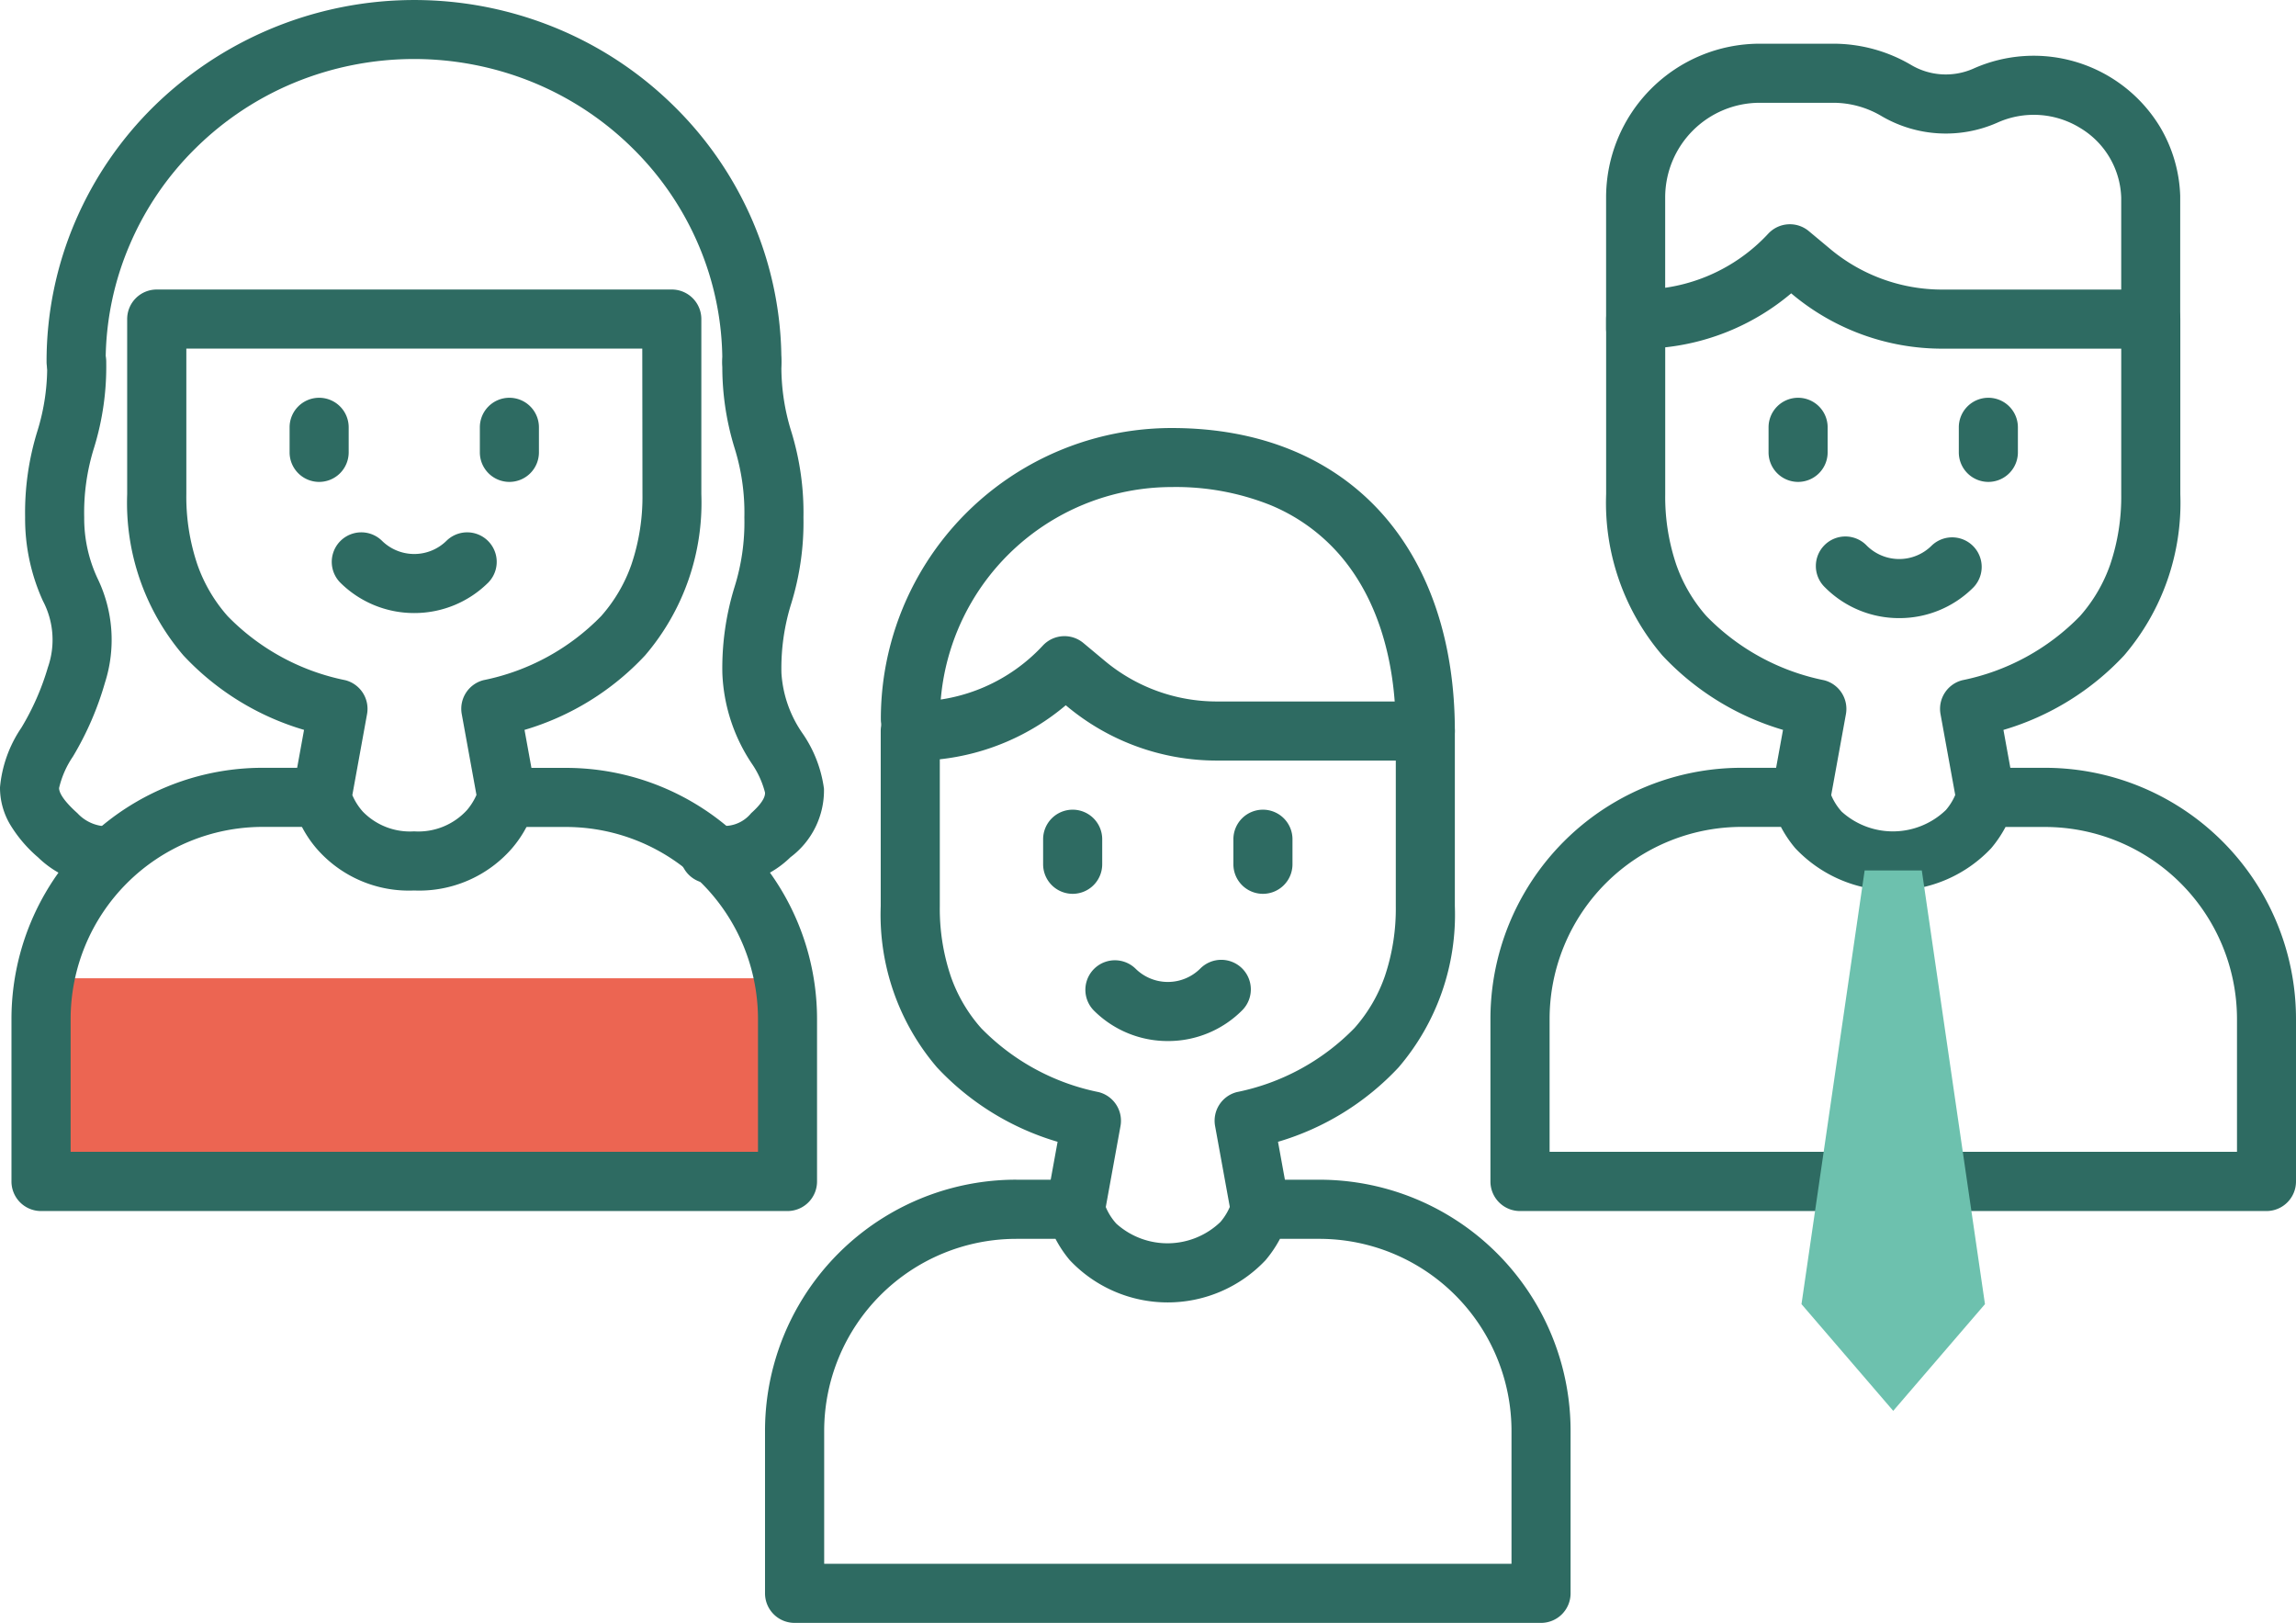 <svg xmlns="http://www.w3.org/2000/svg" xmlns:xlink="http://www.w3.org/1999/xlink" id="Gruppe_30428" data-name="Gruppe 30428" width="121.865" height="86.129" viewBox="0 0 121.865 86.129"><defs><clipPath id="clip-path"><rect id="Rechteck_8778" data-name="Rechteck 8778" width="121.865" height="86.129" fill="none"></rect></clipPath></defs><rect id="Rechteck_8777" data-name="Rechteck 8777" width="39.461" height="10.623" transform="translate(2.257 51.918)" fill="#ec6552"></rect><g id="Gruppe_26068" data-name="Gruppe 26068"><g id="Gruppe_26067" data-name="Gruppe 26067" clip-path="url(#clip-path)"><path id="Pfad_28868" data-name="Pfad 28868" d="M69.959,75.048A1.569,1.569,0,0,1,68.415,73.2l.6-3.3a14.249,14.249,0,0,1-6.406-3.954,12.456,12.456,0,0,1-2.982-8.557V48.1a1.568,1.568,0,0,1,1.568-1.568h.25a9.273,9.273,0,0,0,6.784-2.964,1.568,1.568,0,0,1,2.155-.139l1.145.955a9.266,9.266,0,0,0,5.925,2.148H88.534A1.568,1.568,0,0,1,90.1,48.1V57.39a12.454,12.454,0,0,1-2.982,8.556A14.254,14.254,0,0,1,80.714,69.9l.6,3.3a1.568,1.568,0,0,1-3.085.561l-.855-4.7a1.568,1.568,0,0,1,1.162-1.8,12.038,12.038,0,0,0,6.239-3.4,8.21,8.21,0,0,0,1.61-2.75,11.238,11.238,0,0,0,.581-3.723V49.668H77.454a12.407,12.407,0,0,1-7.934-2.876l-.071-.059A12.438,12.438,0,0,1,62.763,49.6V57.39a11.243,11.243,0,0,0,.581,3.723,8.21,8.21,0,0,0,1.609,2.75,12.033,12.033,0,0,0,6.239,3.4,1.568,1.568,0,0,1,1.162,1.8l-.854,4.7A1.568,1.568,0,0,1,69.959,75.048Z" transform="translate(-12.881 -9.304)" fill="#2e6b62"></path><path id="Linie_1355" data-name="Linie 1355" d="M-.432,2.465A1.568,1.568,0,0,1-2,.9V-.432A1.568,1.568,0,0,1-.432-2,1.568,1.568,0,0,1,1.136-.432V.9A1.568,1.568,0,0,1-.432,2.465Z" transform="translate(67.465 44.971)" fill="#2e6b62"></path><path id="Linie_1356" data-name="Linie 1356" d="M-.432,2.465A1.568,1.568,0,0,1-2,.9V-.432A1.568,1.568,0,0,1-.432-2,1.568,1.568,0,0,1,1.136-.432V.9A1.568,1.568,0,0,1-.432,2.465Z" transform="translate(57.366 44.971)" fill="#2e6b62"></path><path id="Pfad_28869" data-name="Pfad 28869" d="M137.647,20.191a1.568,1.568,0,0,1-1.568-1.568V11.31c0-.069,0-.126,0-.177a4.467,4.467,0,0,0-2.149-3.685,4.7,4.7,0,0,0-4.424-.3,6.754,6.754,0,0,1-6.176-.364,5.02,5.02,0,0,0-2.539-.69h-3.9a5.023,5.023,0,0,0-5.017,5.017v6.96a1.568,1.568,0,0,1-3.136,0v-6.96a8.162,8.162,0,0,1,8.153-8.153h3.9a8.159,8.159,0,0,1,4.125,1.121,3.613,3.613,0,0,0,3.3.209,7.842,7.842,0,0,1,9.917,3.077,7.626,7.626,0,0,1,1.077,3.667c0,.088,0,.178,0,.28v7.313A1.568,1.568,0,0,1,137.647,20.191Z" transform="translate(-23.491 -0.639)" fill="#2e6b62"></path><path id="Pfad_28870" data-name="Pfad 28870" d="M119.072,47.163a1.569,1.569,0,0,1-1.544-1.849l.6-3.3a14.249,14.249,0,0,1-6.406-3.954,12.456,12.456,0,0,1-2.982-8.557V20.215a1.568,1.568,0,0,1,1.568-1.568h.25a9.272,9.272,0,0,0,6.784-2.964,1.568,1.568,0,0,1,2.155-.139l1.145.955a9.262,9.262,0,0,0,5.925,2.148h11.081a1.568,1.568,0,0,1,1.568,1.568v9.291a12.454,12.454,0,0,1-2.982,8.556,14.254,14.254,0,0,1-6.406,3.954l.6,3.3a1.568,1.568,0,0,1-3.085.562l-.855-4.7a1.568,1.568,0,0,1,1.162-1.8,12.038,12.038,0,0,0,6.239-3.4,8.211,8.211,0,0,0,1.61-2.75,11.239,11.239,0,0,0,.581-3.723V21.783h-9.513a12.4,12.4,0,0,1-7.933-2.876l-.072-.06a12.437,12.437,0,0,1-6.686,2.865v7.794a11.242,11.242,0,0,0,.581,3.723,8.21,8.21,0,0,0,1.609,2.75,12.033,12.033,0,0,0,6.239,3.4,1.568,1.568,0,0,1,1.162,1.8l-.854,4.7A1.568,1.568,0,0,1,119.072,47.163Z" transform="translate(-23.491 -3.279)" fill="#2e6b62"></path><path id="Linie_1357" data-name="Linie 1357" d="M-.432,2.465A1.568,1.568,0,0,1-2,.9V-.432A1.568,1.568,0,0,1-.432-2,1.568,1.568,0,0,1,1.136-.432V.9A1.568,1.568,0,0,1-.432,2.465Z" transform="translate(105.968 23.11)" fill="#2e6b62"></path><path id="Linie_1358" data-name="Linie 1358" d="M-.432,2.465A1.568,1.568,0,0,1-2,.9V-.432A1.568,1.568,0,0,1-.432-2,1.568,1.568,0,0,1,1.136-.432V.9A1.568,1.568,0,0,1-.432,2.465Z" transform="translate(95.87 23.11)" fill="#2e6b62"></path><path id="Pfad_28871" data-name="Pfad 28871" d="M88.537,46.624a1.568,1.568,0,0,1-1.568-1.568c0-3.9-1.045-7.146-3.023-9.4a9.834,9.834,0,0,0-3.636-2.592,13.524,13.524,0,0,0-5.224-.956A12.314,12.314,0,0,0,62.772,44.426a1.568,1.568,0,0,1-3.136,0,15.438,15.438,0,0,1,15.45-15.45c4.684,0,8.563,1.6,11.216,4.614,2.488,2.831,3.8,6.8,3.8,11.466A1.568,1.568,0,0,1,88.537,46.624Z" transform="translate(-12.883 -6.26)" fill="#2e6b62"></path><path id="Pfad_28872" data-name="Pfad 28872" d="M41.966,75.5H2.345A1.568,1.568,0,0,1,.777,73.929V65.317a13.33,13.33,0,0,1,13.34-13.34h3.131a1.568,1.568,0,1,1,0,3.136H14.117a10.2,10.2,0,0,0-10.2,10.2v7.045H40.4V65.317a10.2,10.2,0,0,0-10.2-10.2H27.063a1.568,1.568,0,1,1,0-3.136h3.131a13.33,13.33,0,0,1,13.34,13.34v8.613A1.568,1.568,0,0,1,41.966,75.5Z" transform="translate(-0.168 -11.229)" fill="#2e6b62"></path><path id="Pfad_28873" data-name="Pfad 28873" d="M26.437,19.6H37.517a1.568,1.568,0,0,1,1.568,1.568v9.291A12.455,12.455,0,0,1,36.1,39.017,14.25,14.25,0,0,1,29.7,42.971l.6,3.3a1.568,1.568,0,0,1-.017.643,6.089,6.089,0,0,1-1.245,2.339,6.524,6.524,0,0,1-5.2,2.241,6.478,6.478,0,0,1-5.193-2.247A6.046,6.046,0,0,1,17.412,46.9a1.568,1.568,0,0,1-.014-.63l.6-3.3a14.252,14.252,0,0,1-6.406-3.954A12.456,12.456,0,0,1,8.61,30.461v-9.29A1.568,1.568,0,0,1,10.178,19.6H26.437Zm9.513,3.136h-24.2v7.722a11.243,11.243,0,0,0,.581,3.723,8.211,8.211,0,0,0,1.61,2.751,12.036,12.036,0,0,0,6.239,3.4,1.568,1.568,0,0,1,1.162,1.8l-.781,4.3a3.175,3.175,0,0,0,.56.88,3.49,3.49,0,0,0,2.718,1.044,3.494,3.494,0,0,0,2.81-1.133,3.26,3.26,0,0,0,.5-.8l-.781-4.293a1.568,1.568,0,0,1,1.162-1.8,12.035,12.035,0,0,0,6.239-3.4,8.21,8.21,0,0,0,1.61-2.75,11.241,11.241,0,0,0,.581-3.723Z" transform="translate(-1.86 -4.235)" fill="#2e6b62"></path><path id="Linie_1359" data-name="Linie 1359" d="M-.432,2.465A1.568,1.568,0,0,1-2,.9V-.432A1.568,1.568,0,0,1-.432-2,1.568,1.568,0,0,1,1.136-.432V.9A1.568,1.568,0,0,1-.432,2.465Z" transform="translate(27.469 23.11)" fill="#2e6b62"></path><path id="Linie_1360" data-name="Linie 1360" d="M-.432,2.465A1.568,1.568,0,0,1-2,.9V-.432A1.568,1.568,0,0,1-.432-2,1.568,1.568,0,0,1,1.136-.432V.9A1.568,1.568,0,0,1-.432,2.465Z" transform="translate(17.371 23.11)" fill="#2e6b62"></path><path id="Pfad_28874" data-name="Pfad 28874" d="M65.134,79.862h3.131a1.519,1.519,0,0,1,1.526,1.207,3.078,3.078,0,0,0,.648,1.123,4.056,4.056,0,0,0,5.528-.089,3.085,3.085,0,0,0,.586-1.035,1.568,1.568,0,0,1,1.526-1.206h3.131A13.33,13.33,0,0,1,94.551,93.2v8.613a1.568,1.568,0,0,1-1.568,1.568H53.362a1.568,1.568,0,0,1-1.568-1.568V93.2a13.33,13.33,0,0,1,13.34-13.34ZM67.212,83H65.134a10.2,10.2,0,0,0-10.2,10.2v7.045H91.415V93.2A10.2,10.2,0,0,0,81.211,83H79.126a6.35,6.35,0,0,1-.766,1.133,7.141,7.141,0,0,1-10.394-.006A6.291,6.291,0,0,1,67.212,83Z" transform="translate(-11.189 -17.253)" fill="#2e6b62"></path><path id="Pfad_28875" data-name="Pfad 28875" d="M114.247,51.977h3.131a1.519,1.519,0,0,1,1.526,1.207,3.077,3.077,0,0,0,.648,1.123,4.056,4.056,0,0,0,5.529-.089,3.084,3.084,0,0,0,.586-1.035,1.568,1.568,0,0,1,1.526-1.206h3.131a13.33,13.33,0,0,1,13.34,13.34v8.613A1.568,1.568,0,0,1,142.1,75.5H102.475a1.568,1.568,0,0,1-1.568-1.568V65.317a13.33,13.33,0,0,1,13.34-13.34Zm2.078,3.136h-2.078a10.2,10.2,0,0,0-10.2,10.2v7.045h36.485V65.317a10.2,10.2,0,0,0-10.2-10.2h-2.085a6.35,6.35,0,0,1-.766,1.133,7.141,7.141,0,0,1-10.394-.006A6.291,6.291,0,0,1,116.325,55.113Z" transform="translate(-21.799 -11.229)" fill="#2e6b62"></path><path id="Pfad_28876" data-name="Pfad 28876" d="M121.966,81.942l4.869,5.663,4.869-5.663-3.352-23.016h-3.034Z" transform="translate(-26.348 -12.73)" fill="#6dc1ae"></path><path id="Pfad_28877" data-name="Pfad 28877" d="M48.4,51.834a5.161,5.161,0,0,1-1.133-.13,1.568,1.568,0,1,1,.687-3.06,1.844,1.844,0,0,0,1.862-.629c.505-.451.753-.819.735-1.093a4.8,4.8,0,0,0-.706-1.544,9.259,9.259,0,0,1-1.559-4.8,14.6,14.6,0,0,1,.644-4.556,11.463,11.463,0,0,0,.525-3.7,11.47,11.47,0,0,0-.525-3.7,14.606,14.606,0,0,1-.644-4.556,1.568,1.568,0,0,1,3.136,0,11.468,11.468,0,0,0,.525,3.7,14.609,14.609,0,0,1,.644,4.557,14.6,14.6,0,0,1-.644,4.555,11.466,11.466,0,0,0-.525,3.7,6.274,6.274,0,0,0,1.138,3.228,6.73,6.73,0,0,1,1.12,2.911A4.425,4.425,0,0,1,51.9,50.355,5.176,5.176,0,0,1,48.4,51.834Z" transform="translate(-9.946 -4.86)" fill="#2e6b62"></path><path id="Pfad_28878" data-name="Pfad 28878" d="M5.277,51.827c-.041,0-.082,0-.123,0a5.267,5.267,0,0,1-3.135-1.468A7.153,7.153,0,0,1,.537,48.618,3.843,3.843,0,0,1,0,46.645,6.692,6.692,0,0,1,1.135,43.48a13.568,13.568,0,0,0,1.406-3.2,4.426,4.426,0,0,0-.263-3.529,10.528,10.528,0,0,1-.945-4.434,14.6,14.6,0,0,1,.644-4.555,11.466,11.466,0,0,0,.525-3.7,1.568,1.568,0,0,1,3.136,0,14.6,14.6,0,0,1-.644,4.556,11.464,11.464,0,0,0-.525,3.7,7.506,7.506,0,0,0,.711,3.245A7.465,7.465,0,0,1,5.568,41.1a16.419,16.419,0,0,1-1.695,3.907,4.979,4.979,0,0,0-.737,1.673c0,.382.526.937.971,1.334a2.171,2.171,0,0,0,1.29.68,1.568,1.568,0,0,1-.12,3.131Z" transform="translate(0 -4.86)" fill="#2e6b62"></path><path id="Pfad_28879" data-name="Pfad 28879" d="M40.587,20.772A1.568,1.568,0,0,1,39.02,19.2a15.716,15.716,0,0,0-1.282-6.245,16,16,0,0,0-3.5-5.107,16.332,16.332,0,0,0-5.2-3.45,16.7,16.7,0,0,0-12.757,0,16.333,16.333,0,0,0-5.2,3.45,16,16,0,0,0-3.5,5.107A15.715,15.715,0,0,0,6.289,19.2a1.568,1.568,0,0,1-3.136,0A18.833,18.833,0,0,1,4.69,11.72a19.125,19.125,0,0,1,4.184-6.1A19.756,19.756,0,0,1,30.237,1.506a19.454,19.454,0,0,1,6.2,4.109,19.124,19.124,0,0,1,4.184,6.1A18.834,18.834,0,0,1,42.155,19.2,1.568,1.568,0,0,1,40.587,20.772Z" transform="translate(-0.681 0)" fill="#2e6b62"></path><path id="Pfad_28880" data-name="Pfad 28880" d="M127.37,40.656a5.538,5.538,0,0,1-3.942-1.633,1.568,1.568,0,1,1,2.217-2.217,2.439,2.439,0,0,0,3.449,0,1.568,1.568,0,0,1,2.217,2.217A5.538,5.538,0,0,1,127.37,40.656Z" transform="translate(-26.565 -7.852)" fill="#2e6b62"></path><path id="Pfad_28881" data-name="Pfad 28881" d="M77.855,69.287a5.538,5.538,0,0,1-3.942-1.633,1.568,1.568,0,0,1,2.217-2.217,2.439,2.439,0,0,0,3.449,0A1.568,1.568,0,0,1,81.8,67.655,5.538,5.538,0,0,1,77.855,69.287Z" transform="translate(-15.868 -14.038)" fill="#2e6b62"></path><path id="Pfad_28882" data-name="Pfad 28882" d="M26.833,40.314a5.557,5.557,0,0,1-3.942-1.63,1.568,1.568,0,0,1,2.217-2.217,2.442,2.442,0,0,0,3.449,0,1.568,1.568,0,0,1,2.217,2.217A5.557,5.557,0,0,1,26.833,40.314Z" transform="translate(-4.846 -7.779)" fill="#2e6b62"></path></g></g></svg>